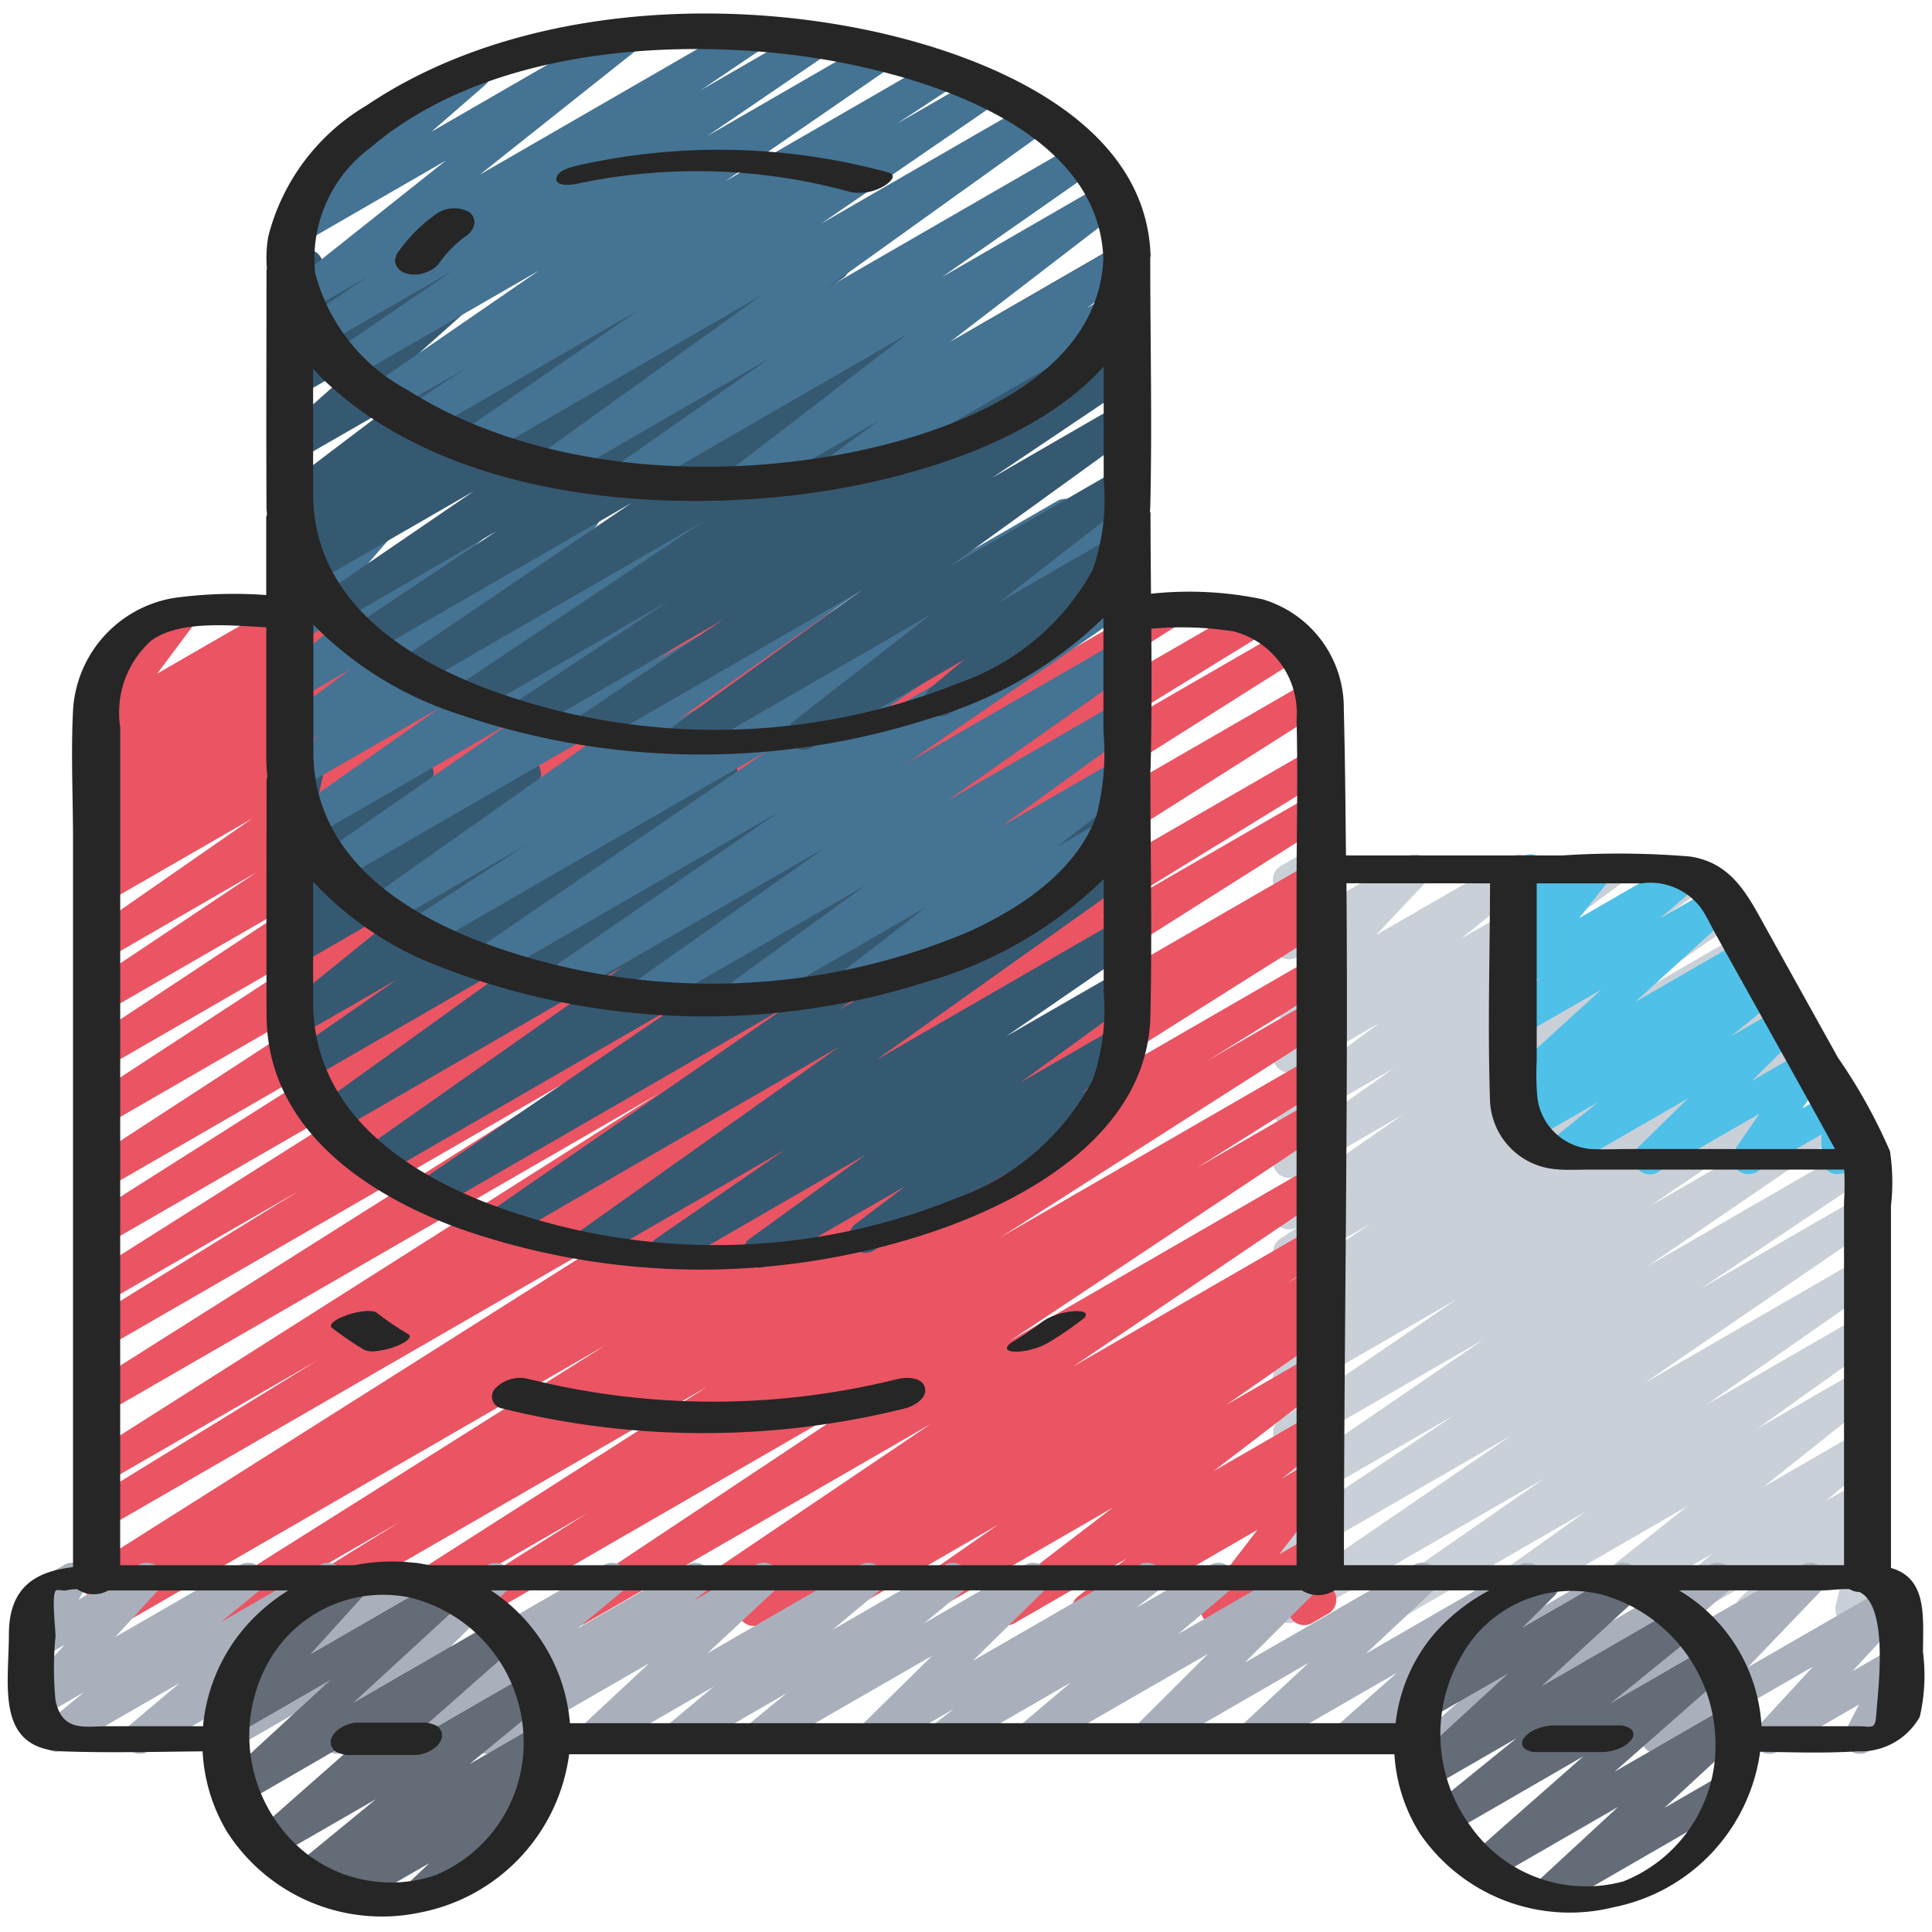 <svg id="Icons" xmlns="http://www.w3.org/2000/svg" viewBox="0 0 60 60"><defs><style>.cls-1{fill:#cad0d7;}.cls-2{fill:#eb5463;}.cls-3{fill:#a9b0bb;}.cls-4{fill:#636c77;}.cls-5{fill:#365972;}.cls-6{fill:#457393;}.cls-7{fill:#4fc0e8;}.cls-8{fill:#262626;}</style></defs><title>014 - Data in Transit</title><path class="cls-1" d="M42.958,50.5a.5.5,0,0,1-.285-.91l5.263-3.66L40.28,50.344a.5.5,0,0,1-.532-.845l7.178-4.914L40.28,48.422a.5.5,0,0,1-.528-.848l5.422-3.631L40.28,46.769a.5.5,0,0,1-.532-.846l6.314-4.317L40.28,44.944a.5.5,0,0,1-.532-.845l5.49-3.748L40.28,43.213a.5.5,0,0,1-.524-.851L41,41.544l-.724.417a.5.5,0,0,1-.524-.851l.774-.507-.25.143a.5.5,0,0,1-.529-.848l2.811-1.892L40.28,39.322a.5.5,0,0,1-.526-.849l.621-.411-.095.054a.5.5,0,0,1-.535-.843l3.821-2.656-3.286,1.9a.5.5,0,0,1-.538-.841l3.53-2.49L40.28,34.91a.5.5,0,0,1-.668-.158.5.5,0,0,1,.119-.676l3.1-2.3L40.28,33.244a.5.5,0,0,1-.563-.822L41.86,30.7l-1.58.912a.5.5,0,0,1-.614-.775l1.568-1.663-.954.551a.5.5,0,0,1-.738-.541l.309-1.394a.492.492,0,0,1-.254-.217.5.5,0,0,1,.183-.683l.5-.288a.5.5,0,0,1,.739.542l-.254,1.147L43.689,26.6a.5.5,0,0,1,.614.775l-1.569,1.664L46.959,26.6a.5.5,0,0,1,.563.822l-2.146,1.728L49.8,26.6a.5.5,0,0,1,.549.834l-3.1,2.3L52.328,26.8a.5.5,0,0,1,.538.841l-3.532,2.491,4.059-2.343a.5.5,0,0,1,.535.843l-3.821,2.656L54.067,29a.5.5,0,0,1,.675.17.5.5,0,0,1-.148.68l-.624.413.605-.35a.5.5,0,0,1,.529.848L52.29,32.658l2.885-1.665a.5.5,0,0,1,.524.851l-.768.5.756-.437a.5.5,0,0,1,.524.851l-1.245.816,1.248-.72a.5.5,0,0,1,.532.846l-5.488,3.746,5.684-3.281a.5.5,0,0,1,.533.846l-6.317,4.318,6.553-3.783a.5.5,0,0,1,.528.847l-5.418,3.628,4.9-2.83a.5.5,0,0,1,.532.846l-7.18,4.914,6.652-3.84a.5.5,0,0,1,.535.843L53,43.621l4.733-2.732a.5.5,0,0,1,.54.84l-3.7,2.639,3.163-1.825a.5.5,0,0,1,.562.824l-3.542,2.816,2.984-1.723a.5.5,0,0,1,.57.817L56.7,46.615l1.042-.6a.5.5,0,0,1,.6.789l-.785.771.187-.108a.5.5,0,0,1,.736.549l-.289,1.206a.5.5,0,0,1,.057.893l-.5.289a.5.5,0,0,1-.736-.549l.225-.941-2.591,1.5a.5.5,0,0,1-.6-.789l.784-.77-2.709,1.564a.5.5,0,0,1-.569-.817l1.612-1.341-3.746,2.162a.5.5,0,0,1-.562-.824L52.4,46.778l-6.313,3.645a.5.5,0,0,1-.54-.84l3.7-2.639-6.034,3.484A.491.491,0,0,1,42.958,50.5Z"/><path class="cls-2" d="M3.555,50.5a.5.5,0,0,1-.26-.927L4,49.143l-.722.416a.5.5,0,0,1-.517-.856L19.789,37.934,3.28,47.465a.5.5,0,0,1-.511-.859l7.092-4.36-6.581,3.8a.5.5,0,0,1-.517-.855L20.446,33.968,3.28,43.879a.5.5,0,0,1-.516-.856L18.683,32.966,3.28,41.858A.5.5,0,0,1,2.768,41l6.506-4.011L3.28,40.449a.5.5,0,0,1-.516-.855l12-7.583L3.279,38.643a.5.5,0,0,1-.517-.855l9.978-6.33L3.279,36.92a.5.5,0,0,1-.522-.852l11.1-7.225L3.279,34.951a.5.5,0,0,1-.523-.851l8.464-5.527L3.279,33.157a.5.5,0,0,1-.525-.849l6.922-4.576-6.4,3.693a.5.5,0,0,1-.527-.849L7.968,27.09,3.279,29.8a.5.5,0,0,1-.535-.843l5.09-3.539L3.279,28.044A.5.5,0,0,1,2.75,27.2l.761-.511-.232.132a.5.5,0,0,1-.533-.844l.431-.3a.5.5,0,0,1-.441-.883l.664-.48-.121.069a.5.5,0,0,1-.563-.822l1.037-.833L3.279,23a.5.5,0,0,1-.65-.731L3.79,20.712a.5.5,0,0,1-.362-.92l1.933-1.116a.5.5,0,0,1,.651.731L4.883,20.92,8.906,18.6a.5.5,0,0,1,.564.822l-1.037.833L11.3,18.6a.5.5,0,0,1,.543.838l-.666.482,2.287-1.32a.5.5,0,0,1,.533.844l-.3.206,1.822-1.05a.5.5,0,0,1,.529.847l-.754.508,2.35-1.356a.5.5,0,0,1,.535.842l-5.087,3.538,7.587-4.38a.5.5,0,0,1,.527.848l-5.224,3.492L23.5,18.6a.5.5,0,0,1,.525.849L17.11,24.018,26.5,18.6a.5.5,0,0,1,.523.851l-8.464,5.528L29.606,18.6a.5.5,0,0,1,.523.851L19.02,26.678l14-8.081a.5.5,0,0,1,.517.854l-9.982,6.332L36,18.6a.5.5,0,0,1,.517.855L24.525,27.028,38.775,18.8a.5.5,0,0,1,.513.858l-6.5,4,7.119-4.11a.5.5,0,0,1,.517.855L24.509,30.468l16.128-9.312a.5.5,0,0,1,.517.855L23.469,33.234l17.253-9.961a.5.5,0,0,1,.511.859l-7.095,4.362,6.586-3.8a.5.5,0,0,1,.517.856L24.213,36.318l16.513-9.533a.5.5,0,0,1,.509.86l-.693.422.185-.106a.5.5,0,0,1,.516.855l-12.394,7.81,11.88-6.858a.5.5,0,0,1,.512.858l-3.733,2.308,3.222-1.861a.5.5,0,0,1,.52.854l-10.18,6.5,9.662-5.578a.5.5,0,0,1,.517.855l-4.1,2.577,3.583-2.068a.5.5,0,0,1,.528.848l-9.9,6.583,9.374-5.412a.5.5,0,0,1,.531.847l-7.941,5.361,7.413-4.279a.5.5,0,0,1,.523.853l-1.32.854.8-.46a.5.5,0,0,1,.524.852l-.379.247a.5.5,0,0,1,.391.9l-3.184,2.217,2.651-1.53a.5.5,0,0,1,.554.83L37.68,45.692l3.064-1.768a.5.5,0,0,1,.558.827l-1.511,1.177.954-.551a.5.5,0,0,1,.646.738l-1.665,2.158,1.022-.589a.5.5,0,0,1,.732.562l-.264.984a.5.5,0,0,1,.034.884l-.5.289a.5.5,0,0,1-.732-.562l.184-.687-2.168,1.251a.5.5,0,0,1-.645-.738l1.665-2.158-5.023,2.9a.5.5,0,0,1-.557-.827L34.988,48.4l-3.481,2.01a.5.5,0,0,1-.554-.83l3.611-2.763-6.228,3.6a.5.5,0,0,1-.535-.843l3.189-2.219-5.309,3.064a.5.5,0,0,1-.524-.852l.016-.009-1.5.863a.5.5,0,0,1-.523-.853l1.323-.856-2.963,1.71a.5.5,0,0,1-.531-.847l7.937-5.359L18.166,50.421a.5.5,0,0,1-.527-.849l9.9-6.583L14.661,50.424a.5.5,0,0,1-.516-.856l4.1-2.577-5.949,3.435a.5.5,0,0,1-.52-.854l10.19-6.509L9.205,50.428a.5.5,0,0,1-.513-.859l3.719-2.3L6.939,50.43a.5.5,0,0,1-.516-.856l12.385-7.8-15,8.662A.494.494,0,0,1,3.555,50.5Z"/><path class="cls-3" d="M15.154,54.471a.5.5,0,0,1-.3-.9l.365-.281L13.293,54.4a.5.5,0,0,1-.569-.817l1.392-1.153L10.7,54.4a.5.5,0,0,1-.6-.786l2.253-2.249L7.1,54.4a.5.5,0,0,1-.567-.82l1.249-1.019L4.591,54.4a.5.5,0,0,1-.572-.814l1.565-1.323L2,54.335a.5.5,0,0,1-.566-.82l1.177-.962-1.33.767a.5.5,0,0,1-.619-.77l1.345-1.47-.727.419A.5.5,0,0,1,.6,50.811l.385-.647a.492.492,0,0,1-.3-.232.5.5,0,0,1,.182-.683L1.994,48.6a.5.5,0,0,1,.68.688l-.232.388L4.308,48.6a.5.5,0,0,1,.619.77L3.583,50.837,7.463,48.6a.5.5,0,0,1,.566.82l-1.176.961L9.938,48.6a.5.5,0,0,1,.573.814L8.944,50.736l3.7-2.138a.5.5,0,0,1,.567.82l-1.247,1.017L15.153,48.6a.5.5,0,0,1,.6.786L13.5,51.632,18.761,48.6a.5.5,0,0,1,.569.817l-1.393,1.154L21.352,48.6a.5.5,0,0,1,.553.829l-.365.281,1.923-1.11a.5.5,0,0,1,.591.8l-2.089,1.948L26.722,48.6a.5.5,0,0,1,.57.816l-1.447,1.206,3.5-2.022a.5.5,0,0,1,.565.82l-1.224,1L31.837,48.6a.5.5,0,0,1,.6.789L30.21,51.579,35.375,48.6a.5.5,0,0,1,.558.827l-.649.505L37.592,48.6a.5.5,0,0,1,.573.814l-1.576,1.333,3.72-2.147a.5.5,0,0,1,.6.786l-2.254,2.252L43.921,48.6a.5.5,0,0,1,.592.8l-2.1,1.959L47.192,48.6a.5.5,0,0,1,.581.806l-1.865,1.651L50.165,48.6a.5.5,0,0,1,.58.808L48.924,51,53.093,48.6a.5.5,0,0,1,.578.809L51.9,50.942,55.969,48.6a.5.5,0,0,1,.61.779l-2.3,2.4,4.361-2.516a.5.5,0,0,1,.618.771L57.529,51.9l1.192-.687a.5.5,0,0,1,.693.664l-.491.942a.5.5,0,0,1,.212.932l-1.124.648a.5.5,0,0,1-.694-.664l.416-.8L55.2,54.4a.5.5,0,0,1-.618-.771l1.724-1.873L51.723,54.4a.5.5,0,0,1-.611-.779l2.3-2.4L47.91,54.4a.5.5,0,0,1-.578-.809L49.1,52.059,45.035,54.4a.5.5,0,0,1-.58-.808L46.277,52,42.106,54.4a.5.5,0,0,1-.581-.806l1.866-1.651L39.134,54.4a.5.5,0,0,1-.592-.8l2.1-1.959L35.862,54.4a.5.5,0,0,1-.6-.786l2.254-2.252L32.25,54.4a.5.5,0,0,1-.573-.814l1.576-1.333L29.533,54.4a.5.5,0,0,1-.557-.827l.645-.5-2.3,1.33a.5.5,0,0,1-.6-.789l2.228-2.193L23.778,54.4a.5.5,0,0,1-.565-.82l1.224-1L21.289,54.4a.5.5,0,0,1-.57-.816l1.447-1.206-3.5,2.022a.5.5,0,0,1-.591-.8l2.089-1.948L15.4,54.4A.493.493,0,0,1,15.154,54.471Z"/><path class="cls-4" d="M13.072,59.3a.5.5,0,0,1-.343-.863l.6-.571L11.01,59.2a.5.5,0,0,1-.556-.829l.267-.205-.915.528a.5.5,0,0,1-.568-.819l2.437-2-3.123,1.8a.5.5,0,0,1-.581-.808l3.623-3.193L7.541,56.02a.5.5,0,0,1-.589-.8l3.316-3.049L7.375,53.84a.5.5,0,0,1-.621-.769l1.727-1.908a.5.5,0,0,1-.348-.923l2.546-1.469a.5.5,0,0,1,.621.768L9.63,51.384l4.058-2.343a.5.5,0,0,1,.589.8L10.963,52.89l4.473-2.582a.5.5,0,0,1,.581.807l-3.623,3.194,4.057-2.343a.5.5,0,0,1,.568.819l-2.437,2,2.137-1.233a.5.5,0,0,1,.555.829l-.555.428a.5.5,0,0,1,.385.861l-1.273,1.2a.5.5,0,0,1,.037.886l-2.546,1.469A.49.49,0,0,1,13.072,59.3Z"/><path class="cls-4" d="M48.062,59.319a.5.5,0,0,1-.339-.867l2.529-2.337L46.28,58.407a.5.5,0,0,1-.58-.807l3.473-3.056-4.153,2.4a.5.5,0,0,1-.565-.821l2.64-2.14-2.642,1.525a.5.5,0,0,1-.589-.8l2.979-2.741L44.456,53.34a.5.5,0,0,1-.6-.787l1.4-1.4a.5.5,0,0,1-.123-.916l2.545-1.469a.5.5,0,0,1,.6.787l-1.005,1,2.978-1.719a.5.5,0,0,1,.589.8l-2.979,2.742,4.214-2.433a.5.5,0,0,1,.565.822L50,52.91l3.032-1.75a.5.5,0,0,1,.58.808l-3.473,3.056,3.49-2.014a.5.5,0,0,1,.589.8l-2.529,2.336,1.78-1.027a.5.5,0,0,1,.5.865l-5.659,3.268A.494.494,0,0,1,48.062,59.319Z"/><path class="cls-5" d="M20.648,39.385a.5.5,0,0,1-.284-.912l4-2.758-5.815,3.357a.5.5,0,0,1-.54-.84l8.048-5.721L15.823,38.42a.5.5,0,0,1-.534-.844l9.2-6.353-10.909,6.3a.5.5,0,0,1-.532-.846l8.2-5.592-9.373,5.411a.5.5,0,0,1-.538-.842l8.006-5.633-8.893,5.134a.5.5,0,0,1-.542-.839l6.769-4.867-7.118,4.11a.5.5,0,0,1-.535-.843l3.307-2.3L9.28,32.174a.5.5,0,0,1-.564-.821L13.3,27.646,9.28,29.967a.5.5,0,0,1-.551-.831l.894-.678-.343.2a.5.5,0,0,1-.614-.774l1.623-1.73-1.009.582a.5.5,0,0,1-.738-.54l.311-1.407a.492.492,0,0,1-.255-.218.5.5,0,0,1,.182-.682l.5-.289a.5.5,0,0,1,.739.54L9.763,25.3l2.958-1.708a.5.5,0,0,1,.614.774L11.712,26.1l4.344-2.508a.5.5,0,0,1,.551.831l-.894.678,2.619-1.512a.5.5,0,0,1,.564.821l-4.585,3.708,7.851-4.533a.5.5,0,0,1,.535.843l-3.315,2.3,5.458-3.15a.5.5,0,0,1,.542.839l-6.764,4.863L28.5,23.574a.5.5,0,0,1,.538.842l-8.009,5.635L32.258,23.57a.5.5,0,0,1,.532.846L24.6,30.007,34.72,24.162a.5.5,0,0,1,.534.844l-9.209,6.358,8.676-5.008a.5.5,0,0,1,.54.84l-8.044,5.719,7.5-4.332a.5.5,0,0,1,.534.845l-4.007,2.76,3.473-2a.5.5,0,0,1,.544.837l-3.584,2.6,2.92-1.685a.5.5,0,0,1,.551.831L33.6,33.941l.281-.162a.5.5,0,0,1,.5.866l-7.266,4.2a.5.5,0,0,1-.551-.831l1.556-1.178L23.838,39.3a.5.5,0,0,1-.544-.838l3.587-2.6L20.9,39.317A.5.5,0,0,1,20.648,39.385Z"/><path class="cls-6" d="M23.019,31.407a.5.5,0,0,1-.294-.9l4.159-3.016-6.574,3.8a.5.5,0,0,1-.539-.842l5.854-4.124L17.67,30.909a.5.5,0,0,1-.533-.845l7.056-4.849-8.8,5.082a.5.5,0,0,1-.533-.846l8.965-6.127-10.54,6.085a.5.5,0,0,1-.521-.852l3.606-2.336-4.323,2.5a.5.5,0,0,1-.538-.841l8.436-5.957-9.432,5.445a.5.5,0,0,1-.535-.843l5.879-4.083-6.229,3.6a.5.5,0,0,1-.538-.841l4.576-3.226L9.292,24.49a.5.5,0,0,1-.533-.844l1.179-.811-.658.38a.5.5,0,0,1-.548-.834l2.155-1.6-1.607.927A.5.5,0,0,1,8.7,20.9l2.137-1.862-1.559.9a.5.5,0,0,1-.628-.76l1.065-1.229L9.28,18.2a.5.5,0,0,1-.73-.571l.25-.865a.483.483,0,0,1-.2-.194.5.5,0,0,1,.182-.682l.5-.289a.5.5,0,0,1,.731.571l-.158.545,1.939-1.119a.5.5,0,0,1,.628.76l-1.065,1.228,3.45-1.991a.5.5,0,0,1,.578.809l-2.137,1.863,4.636-2.676a.5.5,0,0,1,.548.834l-2.154,1.6L20.5,15.584a.5.5,0,0,1,.533.845l-1.178.809,2.871-1.657a.5.5,0,0,1,.538.841l-4.577,3.227,7.052-4.071a.5.5,0,0,1,.535.844L20.394,20.5l8.54-4.93a.5.5,0,0,1,.538.841l-8.436,5.956,11.782-6.8a.5.5,0,0,1,.522.853l-3.6,2.329,4.976-2.873a.5.5,0,0,1,.532.846l-8.97,6.13,8.438-4.871a.5.5,0,0,1,.533.845L28.2,23.678l6.525-3.767a.5.5,0,0,1,.538.842l-5.851,4.122,5.313-3.067a.5.5,0,0,1,.544.837L31.106,25.66l3.612-2.085a.5.5,0,0,1,.555.828L32.8,26.315l1.318-.76a.5.5,0,1,1,.5.865l-7.769,4.485a.5.5,0,0,1-.556-.828l2.473-1.91-5.5,3.173A.494.494,0,0,1,23.019,31.407Z"/><path class="cls-5" d="M21.254,23.424a.5.5,0,0,1-.293-.905l5.782-4.178-8.2,4.735a.5.5,0,0,1-.528-.847l4.453-2.992L16.5,22.679a.5.5,0,0,1-.525-.85l4.812-3.179L14.815,22.1a.5.5,0,0,1-.528-.849L21.834,16.2l-8.792,5.075a.5.5,0,0,1-.53-.846l7.1-4.809-8.078,4.663a.5.5,0,0,1-.527-.848l4.423-2.945L10.5,19.342a.5.5,0,0,1-.532-.846l4.744-3.241L9.7,18.146a.5.5,0,0,1-.525-.849l.583-.386-.334.193a.5.5,0,0,1-.528-.849l.266-.178a.5.5,0,0,1-.433-.881l3.331-2.522-2.78,1.6a.5.5,0,0,1-.583-.8l2.656-2.366L9.28,12.3a.5.5,0,0,1-.59-.8l.665-.617-.075.043a.5.5,0,0,1-.738-.541l.31-1.4A.488.488,0,0,1,8.6,8.778.5.5,0,0,1,8.78,8.1l.5-.289a.5.5,0,0,1,.739.541L9.765,9.5,12.7,7.8a.5.5,0,0,1,.59.8l-.663.615L15.082,7.8a.5.5,0,0,1,.583.805l-2.656,2.367L18.51,7.8a.5.5,0,0,1,.552.831l-3.331,2.521,5.813-3.355a.5.5,0,0,1,.528.849l-.061.041,1.546-.893a.5.5,0,0,1,.525.85l-.582.384,2.143-1.236a.5.5,0,0,1,.532.846l-4.741,3.238,7.081-4.088a.5.5,0,0,1,.527.849L24.614,11.58l6.581-3.8a.5.5,0,0,1,.531.847l-7.1,4.81,9.8-5.661a.5.5,0,0,1,.528.849l-7.541,5.046L34.72,9.454a.5.5,0,0,1,.525.85l-4.824,3.185,4.3-2.481a.5.5,0,0,1,.528.847L30.8,14.846l3.923-2.265a.5.5,0,0,1,.543.838L29.484,17.6l5.237-3.024a.5.5,0,0,1,.556.827l-4.259,3.311,3.458-2a.5.5,0,0,1,.57.816L33.33,18.961a.5.5,0,0,1,.118.915l-3.979,2.3a.5.5,0,0,1-.571-.817l1.05-.876-4.742,2.738a.5.5,0,0,1-.557-.827l4.259-3.311-7.4,4.275A.493.493,0,0,1,21.254,23.424Z"/><path class="cls-6" d="M23.112,15.4a.5.5,0,0,1-.3-.9l5.351-4.113L19.745,15.25a.5.5,0,0,1-.536-.843l4.682-3.273-6.463,3.731a.5.5,0,0,1-.542-.839l6.779-4.865L15,14.166a.5.5,0,0,1-.533-.845l5.392-3.707-6.572,3.794a.5.5,0,0,1-.524-.85l1.736-1.14-2.354,1.358a.5.5,0,0,1-.534-.844L16.743,8.4,10.9,11.768a.5.5,0,0,1-.531-.846l3.7-2.521-4,2.308a.5.5,0,0,1-.53-.847l1.876-1.268L9.561,9.663A.5.5,0,0,1,9,8.839l4.848-3.854L9.4,7.553a.5.5,0,0,1-.578-.81l1.911-1.661a.556.556,0,0,1-.445-.25.5.5,0,0,1,.183-.683l4.024-2.324a.5.5,0,0,1,.578.81L13.4,4.09,19.185.75a.5.5,0,0,1,.561.824L14.9,5.425,23.117.682a.5.5,0,0,1,.53.846L21.766,2.8,25.129.859a.5.5,0,0,1,.531.846L21.967,4.224,27.13,1.243a.5.5,0,0,1,.533.845l-5.14,3.54L29.06,1.854a.5.5,0,0,1,.524.851l-1.735,1.14L30.359,2.4a.5.5,0,0,1,.534.844L25.5,6.947l6.416-3.7a.5.5,0,0,1,.542.839L25.678,8.947l7.715-4.453a.5.5,0,0,1,.536.843l-4.678,3.27,4.973-2.871a.5.5,0,0,1,.554.829L29.426,10.68l5.292-3.055a.5.5,0,0,1,.546.836L33.749,9.572l.575-.332a.5.5,0,1,1,.5.865L26.34,15a.5.5,0,0,1-.546-.836l1.515-1.111-3.947,2.278A.491.491,0,0,1,23.112,15.4Z"/><path class="cls-7" d="M51.243,36.471a.5.5,0,0,1-.35-.857l1.533-1.506-3.721,2.148a.5.5,0,0,1-.564-.821l1.512-1.222-2.1,1.213A.5.5,0,0,1,47,34.6l.749-.569-.469.271a.5.5,0,0,1-.587-.8l3.036-2.767L47.28,32.142a.5.5,0,0,1-.574-.814l1.138-.968-.564.326a.5.5,0,0,1-.642-.744l.927-1.171-.285.164a.5.5,0,0,1-.723-.594l.2-.6a.5.5,0,0,1,.019-.855l.5-.288a.5.5,0,0,1,.724.594l-.072.213,1.4-.807a.5.5,0,0,1,.628.105.5.5,0,0,1,.015.638l-.929,1.173,3.067-1.771a.5.5,0,0,1,.575.814l-1.141.969,1.689-.974a.5.5,0,0,1,.587.8l-3.035,2.765,3.374-1.947a.5.5,0,0,1,.552.831l-.745.565.734-.423a.5.5,0,0,1,.565.821l-1.515,1.223,1.58-.912a.5.5,0,0,1,.6.789L54.4,33.571l1.671-.965a.5.5,0,0,1,.661.717l-.761,1.1.842-.486a.5.5,0,0,1,.75.431v.743a.5.5,0,0,1,.421.9l-.668.385a.5.5,0,0,1-.75-.43l0-.734L54.546,36.4a.5.5,0,0,1-.661-.716l.761-1.1L51.493,36.4A.49.49,0,0,1,51.243,36.471Z"/><path class="cls-8" d="M58.726,48.694V37.441a6.389,6.389,0,0,0-.031-1.688,16.8,16.8,0,0,0-1.611-2.9q-1.116-2.005-2.23-4.012C54.282,27.813,53.8,26.8,52.486,26.6a26.712,26.712,0,0,0-3.961-.034H41.8c-.016-1.515-.027-3.03-.067-4.543a3.518,3.518,0,0,0-2.522-3.411,11.061,11.061,0,0,0-3.466-.173c-.006-.834-.015-1.668-.015-2.5,0-.026-.014-.042-.017-.065s.009-.072.009-.109c.062-2.578,0-5.163,0-7.742,0-.026.009-.049.01-.076C35.6,3.609,30.383,1.636,26.828.912,21.816-.109,15.714.351,11.373,3.282A6.617,6.617,0,0,0,8.33,7.351a4.037,4.037,0,0,0-.042.99.334.334,0,0,0-.012.063c0,2.441-.011,4.882,0,7.323,0,.088.011.17.015.256a.366.366,0,0,0-.023.078V18.48a13.775,13.775,0,0,0-2.841.086,3.754,3.754,0,0,0-3.159,3.5c-.068,1.337,0,2.7,0,4.033V48.668C1.171,48.8.276,49.23.276,50.76c0,1.577-.433,3.555,1.68,3.63,1.442.052,2.893.012,4.337,0a5.374,5.374,0,0,0,.748,2.482A5.71,5.71,0,0,0,13.02,59.4a5.774,5.774,0,0,0,4.655-4.92h25.63a5.2,5.2,0,0,0,.794,2.465,5.637,5.637,0,0,0,6.016,2.285A5.715,5.715,0,0,0,54.663,54.4c1.01.02,2.029.053,3.029-.012a2.1,2.1,0,0,0,1.928-1.072,5.693,5.693,0,0,0,.1-2.012C59.724,50.2,59.856,49.016,58.726,48.694Zm-7.74-21.261a1.96,1.96,0,0,1,1.863.8c.157.235.28.5.417.751,1.241,2.232,2.494,4.458,3.722,6.7H50.65c-.418,0-.842.02-1.26,0A1.831,1.831,0,0,1,47.746,34.1a7.909,7.909,0,0,1-.022-1.152V27.433Zm-4.712,0c-.005,2.251-.076,4.513,0,6.761a2.226,2.226,0,0,0,2.112,2.122c.33.028.674.007,1,.007h7.887a9.309,9.309,0,0,1-.005,1V48.608l-.089,0H41.737c0-7.051.136-14.12.078-21.177ZM33.947,33.511a7.691,7.691,0,0,1-4.23,3.693,19.924,19.924,0,0,1-14.652.134c-2.781-1.095-5.33-3.005-5.341-6.209,0-1.25,0-2.5,0-3.749A10.363,10.363,0,0,0,13.608,30a22.643,22.643,0,0,0,15.138.5,12.924,12.924,0,0,0,5.53-3.2v3.515A6.763,6.763,0,0,1,33.947,33.511Zm.11-8.2c-.616,1.731-2.335,2.87-3.927,3.605a20.5,20.5,0,0,1-14.676.521c-2.848-.978-5.722-2.8-5.722-6.09V19.4a11.116,11.116,0,0,0,4.548,2.791,23.19,23.19,0,0,0,14.607.12,12.833,12.833,0,0,0,5.381-3.123v3.53A7.744,7.744,0,0,1,34.057,25.31ZM11.508,4.584c3.351-2.862,8.613-3.37,12.811-2.914,3.414.371,9.811,1.959,9.947,6.383-.182,3.8-4.893,5.433-8.008,6.03-4.406.845-9.724.486-13.6-1.972A5.776,5.776,0,0,1,9.788,8.482,4.286,4.286,0,0,1,11.508,4.584Zm-1.374,7.289c3.684,3.451,9.809,4.066,14.585,3.5,2.933-.345,7.3-1.465,9.557-3.992V14.93a6.6,6.6,0,0,1-.342,2.77,7.553,7.553,0,0,1-4.084,3.483,20.38,20.38,0,0,1-14.749.2c-2.744-1.044-5.366-2.873-5.377-6.046,0-1.295,0-2.59,0-3.885C9.856,11.6,9.992,11.74,10.134,11.873Zm-6.4,10.716a3,3,0,0,1,.969-2.7c.87-.623,2.383-.473,3.567-.406v3.99c0,.222.012.437.033.648a.3.3,0,0,0-.025.077c0,2.441-.008,4.882,0,7.323.01,3.462,2.97,5.52,5.96,6.622a22.676,22.676,0,0,0,14.626.146c3.04-1.013,6.779-3.1,6.862-6.73.059-2.54,0-5.086,0-7.627,0-.027.007-.052.007-.079.035-1.441.032-2.884.022-4.327a10.418,10.418,0,0,1,2.553.081,2.626,2.626,0,0,1,1.958,2.744c.045,1.732,0,3.471,0,5.2V48.61H13.348a5.951,5.951,0,0,0-2.341,0H3.732ZM3.367,53.61c-.757,0-1.429.184-1.643-.8a10.277,10.277,0,0,1,0-1.992c0-.244-.128-1.291.012-1.424.041-.038.249.013.3,0a1.684,1.684,0,0,1,.359-.041.925.925,0,0,0,.969.04h5.59A5.781,5.781,0,0,0,7.6,50.547,5.484,5.484,0,0,0,6.305,53.61Zm10.139,4.632a4.291,4.291,0,0,1-4.766-1.46,4.671,4.671,0,0,1-.41-5.153A4.082,4.082,0,0,1,12.7,49.607a4.632,4.632,0,0,1,3.563,4.452A4.444,4.444,0,0,1,13.506,58.242Zm7.164-4.726H17.7a5.469,5.469,0,0,0-2.458-4.126h25.19a.935.935,0,0,0,1.012,0h4.809a5.988,5.988,0,0,0-1.719,1.358,5.18,5.18,0,0,0-1.192,2.768Zm29.749,4.911a4.388,4.388,0,0,1-4.748-1.71,4.832,4.832,0,0,1-.294-5.274,3.916,3.916,0,0,1,4.4-1.915,4.842,4.842,0,0,1,3.5,4.666A4.533,4.533,0,0,1,50.419,58.427Zm7.857-5.26c-.043.585-.089.443-.614.443H54.706a5.247,5.247,0,0,0-2.563-4.22h4.468c.228,0,.556-.052.829-.037a.639.639,0,0,0,.31.089C58.655,49.883,58.333,52.381,58.276,53.167Z"/><path class="cls-8" d="M13.724,53.806c0-.011-.013-.016-.02-.024a.325.325,0,0,0-.141-.183.908.908,0,0,0-.49-.1h-2a1.07,1.07,0,0,0-.546.2.6.6,0,0,0-.259.366.45.45,0,0,0,.015.083.07.07,0,0,0-.007.047c0,.01.013.016.02.024a.325.325,0,0,0,.141.183.908.908,0,0,0,.49.1h2a1.07,1.07,0,0,0,.546-.2.6.6,0,0,0,.259-.366.45.45,0,0,0-.015-.083A.07.07,0,0,0,13.724,53.806Z"/><path class="cls-8" d="M11.316,41.923a.684.684,0,0,0,.366.036,2.221,2.221,0,0,0,.564-.129l.168-.067a1.052,1.052,0,0,0,.24-.145c.046-.047.118-.127.03-.18a9.43,9.43,0,0,1-1-.681.32.32,0,0,0-.148-.036.837.837,0,0,0-.218,0,2.231,2.231,0,0,0-.564.129l-.167.067a1.007,1.007,0,0,0-.24.144c-.052.054-.11.118-.03.181A9.561,9.561,0,0,0,11.316,41.923Z"/><path class="cls-8" d="M15.574,43.735a25.888,25.888,0,0,0,12.548,0c.262-.067.692-.316.6-.648s-.591-.325-.847-.26a23.679,23.679,0,0,1-11.452,0,1.065,1.065,0,0,0-1.024.274A.369.369,0,0,0,15.574,43.735Z"/><path class="cls-8" d="M32.058,41.9a2.007,2.007,0,0,0,.495-.2,10.472,10.472,0,0,0,1.1-.755.122.122,0,0,0,.065-.1.062.062,0,0,0-.036-.082.305.305,0,0,0-.15-.039.758.758,0,0,0-.218,0,2.23,2.23,0,0,0-.564.128,1.493,1.493,0,0,0-.406.215c-.057.044-.114.086-.171.129q-.354.255-.728.478c-.048.028-.194.124-.171.209s.2.094.253.095A1.822,1.822,0,0,0,32.058,41.9Z"/><path class="cls-8" d="M50.281,53.586h-2a1.453,1.453,0,0,0-.568.112.868.868,0,0,0-.388.285.236.236,0,0,0,0,.3.569.569,0,0,0,.391.129h2a1.453,1.453,0,0,0,.568-.112.868.868,0,0,0,.388-.285.236.236,0,0,0,0-.3A.569.569,0,0,0,50.281,53.586Z"/><path class="cls-8" d="M17.876,5.716a17.9,17.9,0,0,1,8.535.246,1.482,1.482,0,0,0,1.016-.17c.139-.074.49-.342.162-.435A19.928,19.928,0,0,0,18.123,5.1c-.207.044-.8.152-.841.425S17.73,5.747,17.876,5.716Z"/><path class="cls-8" d="M12.588,8.482a.941.941,0,0,0,.551.007l.188-.069a.867.867,0,0,0,.286-.213,3.839,3.839,0,0,1,.525-.607,3.487,3.487,0,0,1,.342-.275.606.606,0,0,0,.254-.384.392.392,0,0,0-.176-.362.972.972,0,0,0-1.038.088,4.57,4.57,0,0,0-.84.762,3.517,3.517,0,0,0-.279.353.39.39,0,0,0-.107.2.3.3,0,0,0-.012.208A.471.471,0,0,0,12.588,8.482Z"/></svg>